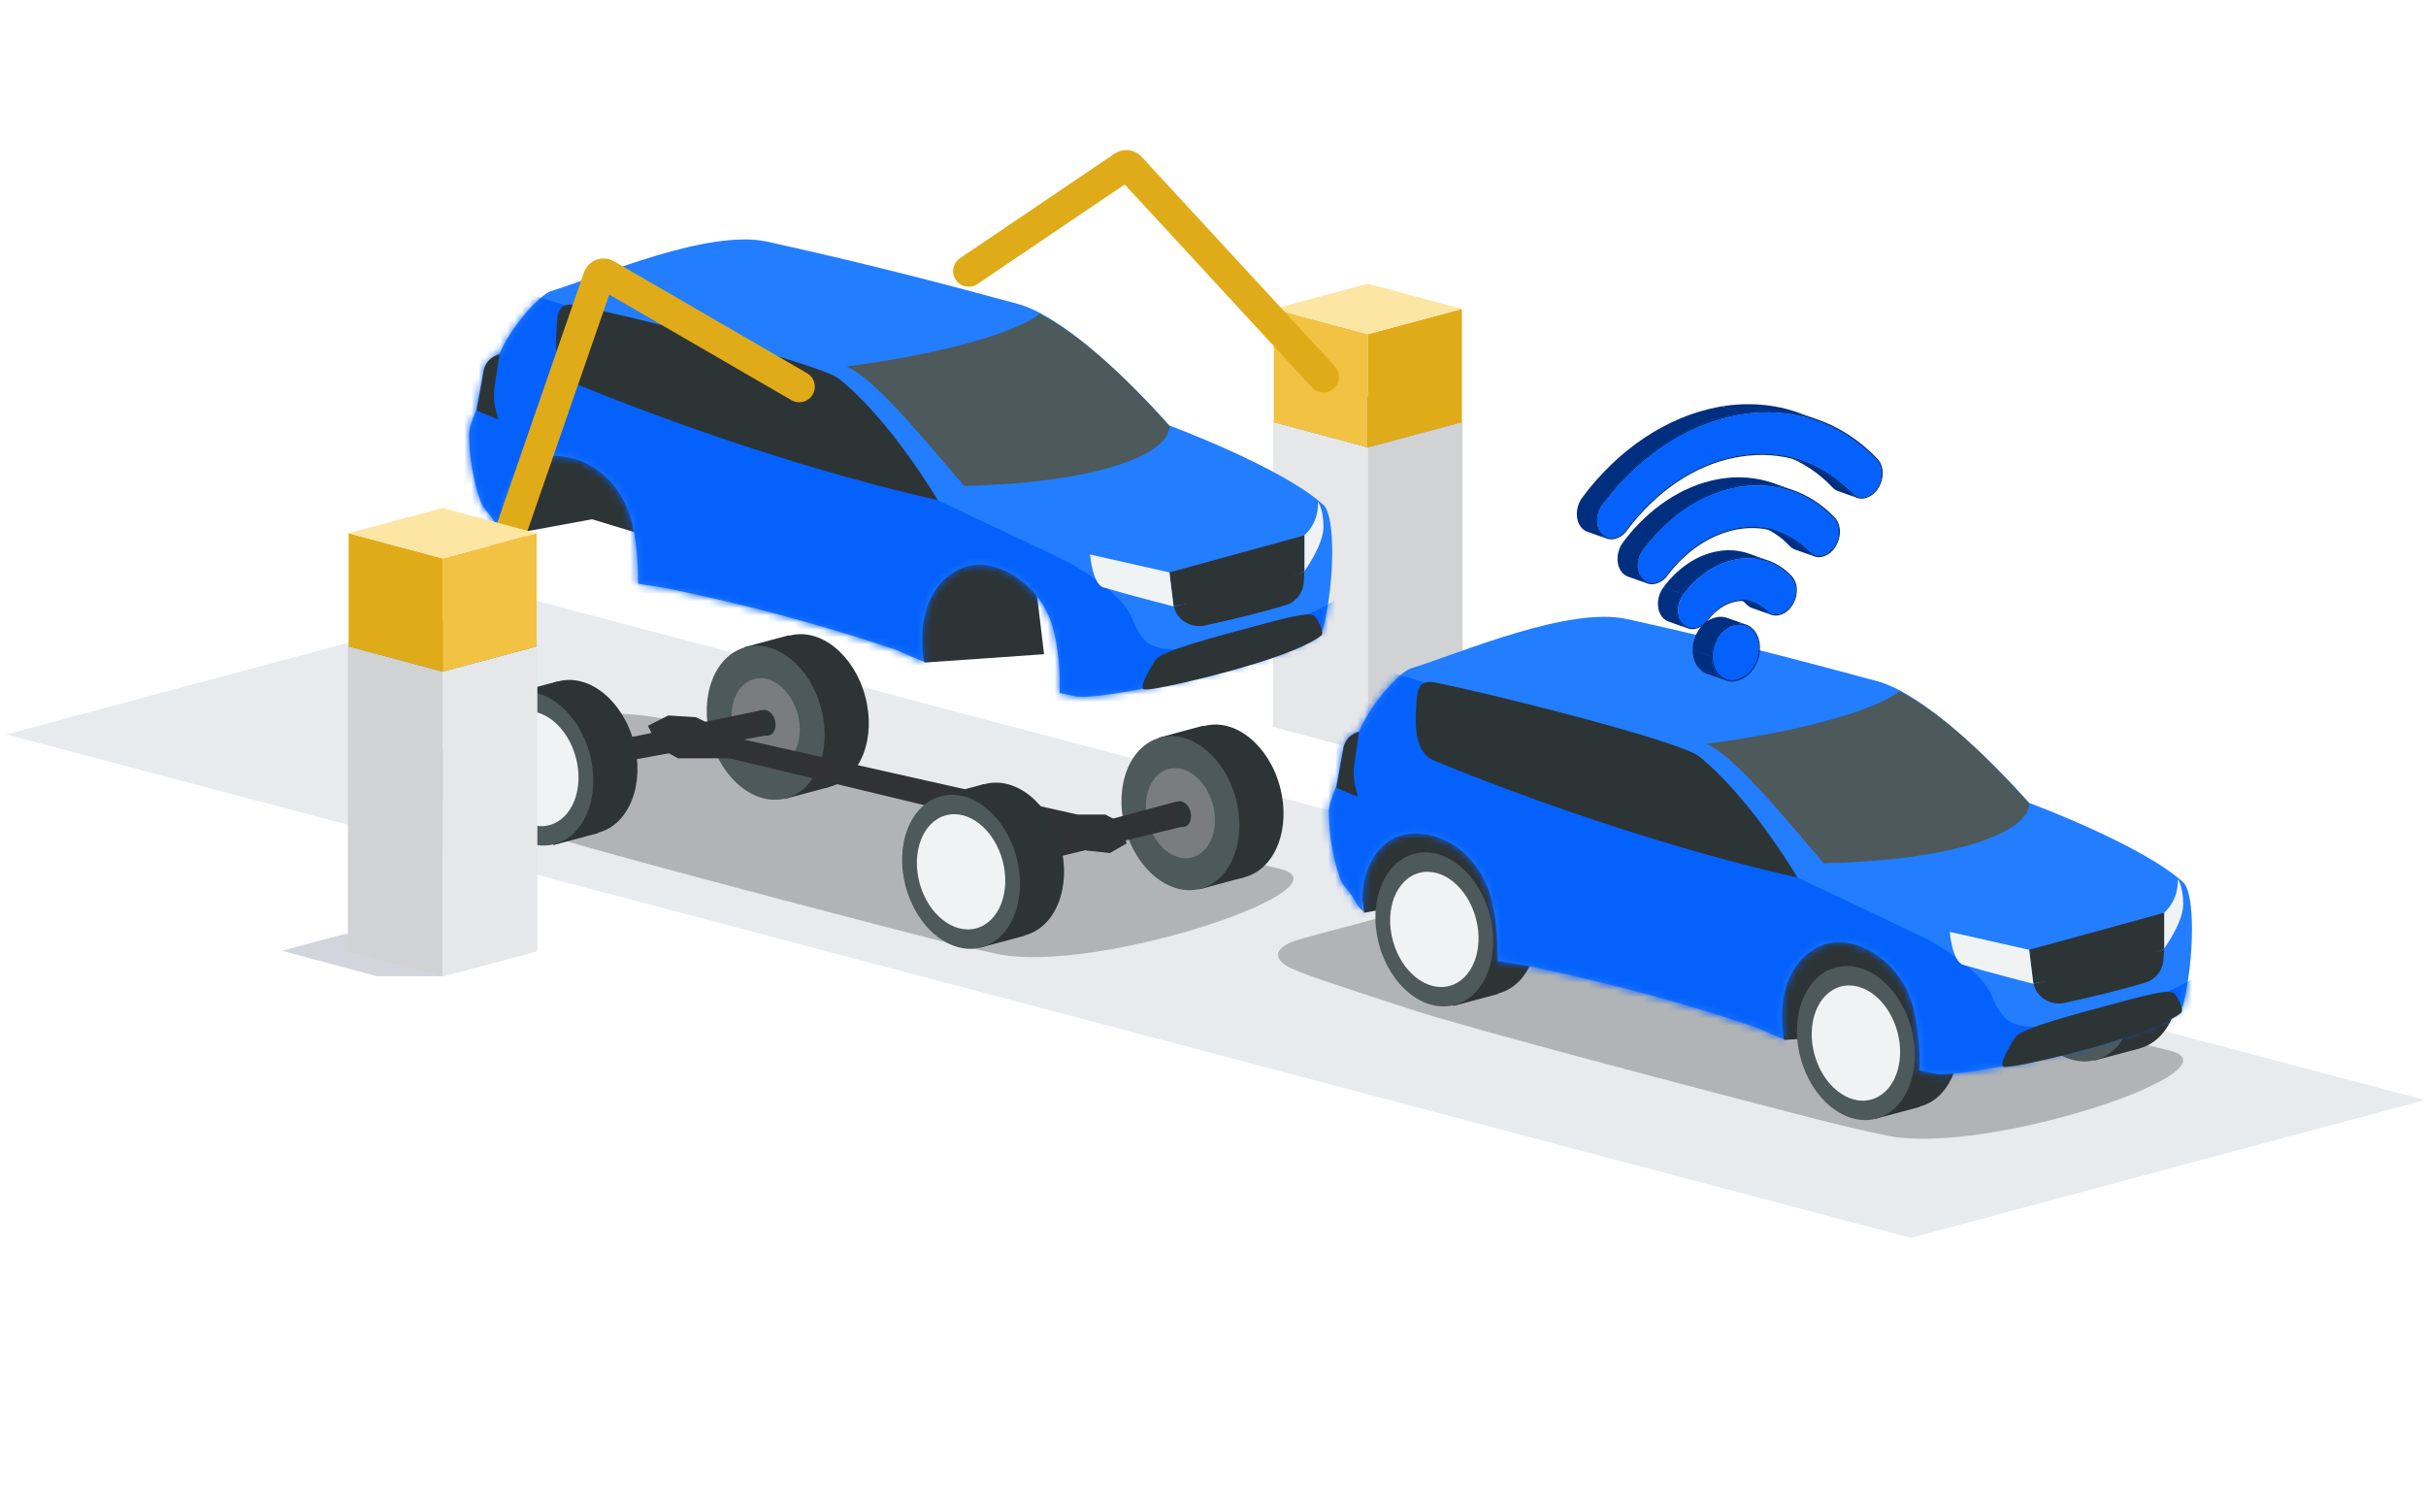 <svg width="337" height="210" viewBox="0 0 337 210" fill="none" xmlns="http://www.w3.org/2000/svg">
<path d="M336.858 152.79L72.277 82.862L0.858 102.015L265.44 171.944L336.858 152.79Z" fill="#E8EBEE"></path>
<g style="mix-blend-mode:multiply" opacity="0.2">
<path d="M190.012 104.444H199.164L212.332 100.911L203.664 98.588H190.012V104.444Z" fill="#242B52"></path>
</g>
<path d="M190.01 104.496L176.851 100.965V58.611L190.01 62.142V104.496Z" fill="#E6E7E8"></path>
<path d="M190.009 104.496L203.169 100.965V58.611L190.009 62.142V104.496Z" fill="#D0D2D3"></path>
<path d="M203.171 58.611L190.011 55.081L176.852 58.611L190.011 62.142L203.171 58.611Z" fill="#7D8191"></path>
<path d="M190.009 62.142L176.947 58.637V42.914L190.009 46.419V62.142Z" fill="#F2C342"></path>
<path d="M190.01 62.142L203.072 58.637V42.914L190.01 46.419V62.142Z" fill="#E0AB18"></path>
<path d="M203.072 42.914L190.01 39.41L176.947 42.914L190.01 46.419L203.072 42.914Z" fill="#FDE5A3"></path>
<path d="M183.837 52.343L156.988 23.24C156.746 22.978 156.349 22.932 156.053 23.132L134.568 37.657" stroke="#E0AB18" stroke-width="4.331" stroke-linecap="round"></path>
<path opacity="0.3" d="M76.268 100.066C80.912 98.822 88.46 98.822 93.021 100.066L177.199 120.55C189.556 122.873 152.484 135.479 138.469 132.493C135.815 131.912 132.58 131.249 126.277 129.59C113.754 126.356 79.917 117.482 72.204 114.911C61.589 111.428 56.53 109.852 55.037 108.857C53.544 107.862 52.964 106.286 57.608 105.042L76.268 100.066Z" fill="#2D3436"></path>
<path d="M70.058 74.366L82.249 72.126L124.712 85.064L128.444 92.031L145.031 90.87L143.621 79.093L72.38 59.272L69.146 67.731L70.058 74.366Z" fill="#2D3436"></path>
<path d="M117.997 50.979C117.997 50.979 116.67 50.315 115.592 49.901C112.108 48.657 81.505 40.363 77.856 40.197" stroke="#2D3436" stroke-width="0.157" stroke-miterlimit="10"></path>
<path d="M66.162 56.949L67.241 51.227C67.241 51.227 67.738 49.651 69.397 49.154C70.724 45.836 74.788 41.026 76.529 40.446C83.91 38.123 98.424 31.82 106.551 33.562C121.23 36.796 131.763 39.616 141.3 42.187C149.677 44.426 162.449 59.106 162.449 59.106C162.449 59.106 178.123 64.911 183.845 70.136C185.504 71.629 185.421 80.668 183.845 87.137C183.016 90.62 155.15 97.255 149.594 96.757L147.189 96.26C147.355 93.855 147.023 89.957 146.277 87.22C144.618 81.332 139.061 77.849 134.997 78.512C131.1 79.176 127.036 83.488 128.363 91.947L124.548 90.289C114.762 86.971 104.146 84.069 92.453 81.664L88.638 81.083C88.638 78.429 88.472 74.697 87.559 71.794C85.486 65.077 79.349 62.506 75.368 63.584C71.553 64.579 69.314 69.141 69.977 74.2C68.65 73.038 69.314 72.956 67.241 70.55C66.494 69.638 65.167 64.828 65.167 60.267C65.25 58.94 66.162 56.949 66.162 56.949Z" fill="#237DFF"></path>
<mask id="mask0_786_114880" style="mask-type:luminance" maskUnits="userSpaceOnUse" x="65" y="33" width="121" height="64">
<path d="M66.162 56.949L67.24 51.227C67.24 51.227 67.737 49.651 69.396 49.154C70.723 45.836 74.787 41.026 76.528 40.446C83.909 38.123 98.423 31.82 106.55 33.562C121.23 36.796 131.762 39.616 141.3 42.187C149.676 44.426 162.448 59.106 162.448 59.106C162.448 59.106 178.122 64.911 183.845 70.136C185.503 71.629 185.42 80.668 183.845 87.137C183.015 90.62 155.149 97.255 149.593 96.757L147.188 96.26C147.354 93.855 147.022 89.957 146.276 87.22C144.617 81.332 139.06 77.849 134.997 78.512C131.099 79.176 127.035 83.488 128.362 91.947L124.547 90.289C114.761 86.971 104.145 84.069 92.451 81.664L88.637 81.083C88.637 78.429 88.471 74.697 87.558 71.794C85.485 65.077 79.348 62.506 75.367 63.584C71.552 64.579 69.313 69.141 69.977 74.2C68.65 73.038 69.313 72.956 67.24 70.55C66.493 69.638 65.166 64.828 65.166 60.267C65.249 58.94 66.162 56.949 66.162 56.949Z" fill="white"></path>
</mask>
<g mask="url(#mask0_786_114880)">
<path d="M186.912 81.498C186.414 85.396 166.096 90.289 163.276 90.206C160.207 90.123 158.797 89.708 157.222 85.811C155.646 81.996 148.265 78.015 148.265 78.015L130.268 69.473L78.6 42.436L66.741 38.787L58.779 78.429L152.411 116.164L188.902 94.85L186.912 81.498Z" fill="#0561FB"></path>
</g>
<path d="M130.269 69.474C113.682 65.741 94.856 59.438 79.762 53.218C76.611 51.891 77.274 46.832 77.357 45.008C77.44 43.349 77.772 42.022 79.762 42.354C86.728 43.681 113.931 50.481 116.585 52.638C123.8 58.443 130.269 69.474 130.269 69.474Z" fill="#2D3436"></path>
<path d="M158.966 95.763C157.971 95.68 160.21 92.031 160.624 91.534C161.786 90.29 168.503 88.548 174.64 86.889C180.114 85.397 182.022 85.065 182.602 85.562C182.934 85.894 184.095 87.802 183.514 88.299C182.021 89.46 178.538 90.953 173.479 92.446C167.923 94.105 160.127 95.929 158.966 95.763Z" fill="#2D3436"></path>
<path d="M181.192 74.366V79.342C181.192 79.342 183.846 75.693 183.846 73.205C183.846 70.717 183.099 69.722 183.099 69.722C183.099 71.38 182.685 72.956 181.192 74.366Z" fill="#F0F3F4"></path>
<path d="M181.189 79.341C175.965 81.746 169.745 83.239 163.027 84.151L162.447 79.507L181.189 74.365V79.341Z" fill="#2D3436"></path>
<path d="M67.239 51.311C67.571 50.15 68.234 49.569 69.395 49.237L68.732 53.467C68.566 54.628 68.566 55.872 68.898 57.033L69.23 58.277L66.244 57.033L67.239 51.311Z" fill="#2D3436"></path>
<path d="M162.449 79.507L151.419 77.019C151.419 77.019 151.751 81.083 153.243 81.581C156.561 82.576 163.029 84.235 163.029 84.235L162.449 79.507Z" fill="#F0F3F4"></path>
<path d="M163.027 84.235C169.994 82.825 176.214 81.166 181.189 79.425L181.107 80.835C181.024 82.327 180.028 83.654 178.536 84.069C175.301 85.064 171.486 85.976 167.34 86.889C165.764 87.22 164.106 86.474 163.359 85.064L163.027 84.235Z" fill="#2D3436"></path>
<path d="M117.58 50.896C132.26 48.988 141.465 45.92 144.451 43.598C149.759 46.417 155.315 51.228 162.448 59.189C162.448 63.004 152.827 67.068 133.918 67.483C127.698 60.185 121.229 52.389 117.58 50.896Z" fill="#4D595B"></path>
<path d="M162.419 113.396C160.866 107.6 163.05 101.979 167.297 100.841C171.544 99.703 176.246 103.479 177.799 109.275C179.352 115.07 177.168 120.691 172.921 121.829C168.673 122.967 163.972 119.191 162.419 113.396Z" fill="#2D3436"></path>
<path d="M172.855 121.852L166.607 123.526L160.962 102.458L167.21 100.784L172.855 121.852Z" fill="#2D3436"></path>
<path d="M156.282 115.01C154.729 109.214 156.913 103.593 161.16 102.455C165.408 101.317 170.11 105.093 171.662 110.889C173.215 116.684 171.031 122.305 166.784 123.443C162.537 124.581 157.835 120.805 156.282 115.01Z" fill="#4D595B"></path>
<path d="M159.47 114.155C158.561 110.762 159.84 107.471 162.326 106.805C164.813 106.139 167.565 108.349 168.475 111.742C169.384 115.135 168.105 118.426 165.619 119.092C163.132 119.758 160.38 117.548 159.47 114.155Z" fill="#7A7D80"></path>
<path d="M104.808 100.842C103.255 95.046 105.44 89.425 109.687 88.287C113.934 87.15 118.636 90.925 120.189 96.721C121.742 102.517 119.557 108.137 115.31 109.275C111.063 110.413 106.361 106.638 104.808 100.842Z" fill="#2D3436"></path>
<path d="M115.246 109.299L108.998 110.974L103.353 89.906L109.601 88.231L115.246 109.299Z" fill="#2D3436"></path>
<path d="M98.673 102.455C97.12 96.659 99.304 91.039 103.551 89.901C107.798 88.763 112.5 92.538 114.053 98.334C115.606 104.13 113.422 109.751 109.175 110.889C104.927 112.027 100.225 108.251 98.673 102.455Z" fill="#4D595B"></path>
<path d="M101.916 101.587C101.018 98.234 102.281 94.983 104.738 94.325C107.195 93.666 109.915 95.85 110.813 99.203C111.711 102.556 110.448 105.807 107.991 106.465C105.534 107.124 102.814 104.939 101.916 101.587Z" fill="#7A7D80"></path>
<path d="M107.655 100.049C107.394 99.075 106.604 98.441 105.891 98.632C105.177 98.823 104.81 99.768 105.071 100.742C105.332 101.715 106.122 102.35 106.836 102.159C107.549 101.967 107.916 101.023 107.655 100.049Z" fill="#2D3436"></path>
<path d="M78.11 104.373L105.782 98.643L106.611 102.111L78.11 107.354V104.373Z" fill="#313233"></path>
<path d="M165.371 112.736C165.11 111.762 164.32 111.127 163.606 111.319C162.892 111.51 162.525 112.454 162.786 113.428C163.047 114.402 163.837 115.036 164.551 114.845C165.265 114.654 165.632 113.709 165.371 112.736Z" fill="#2D3436"></path>
<path d="M133.681 119.262L163.498 111.33L164.327 114.798L133.681 122.243V119.262Z" fill="#313233"></path>
<path d="M72.671 107.2C71.118 101.405 73.302 95.784 77.55 94.646C81.797 93.508 86.499 97.284 88.052 103.079C89.604 108.875 87.42 114.496 83.173 115.634C78.926 116.772 74.224 112.996 72.671 107.2Z" fill="#2D3436"></path>
<path d="M83.126 115.709L76.878 117.383L71.233 96.315L77.481 94.641L83.126 115.709Z" fill="#2D3436"></path>
<path d="M66.535 108.815C64.982 103.019 67.166 97.398 71.413 96.26C75.661 95.122 80.362 98.898 81.915 104.694C83.468 110.489 81.284 116.11 77.037 117.248C72.79 118.386 68.088 114.61 66.535 108.815Z" fill="#4D595B"></path>
<path d="M68.457 108.299C67.296 103.964 68.936 99.757 72.121 98.904C75.307 98.05 78.831 100.873 79.992 105.208C81.154 109.544 79.513 113.75 76.328 114.604C73.143 115.457 69.619 112.635 68.457 108.299Z" fill="#F0F3F4"></path>
<path d="M96.649 99.617L103.057 102.665L149.663 113.141H153.53L155.671 114.245L156.504 117.15L154.184 118.486L150.912 118.137L148.056 116.569L101.368 105.336H94.188L91.547 103.863L89.999 100.814L92.815 99.384L96.649 99.617Z" fill="#313233"></path>
<path d="M131.93 121.464C130.377 115.668 132.561 110.047 136.808 108.91C141.056 107.772 145.758 111.547 147.31 117.343C148.863 123.139 146.679 128.759 142.432 129.897C138.185 131.035 133.483 127.26 131.93 121.464Z" fill="#2D3436"></path>
<path d="M142.36 129.969L136.112 131.644L130.467 110.576L136.715 108.901L142.36 129.969Z" fill="#2D3436"></path>
<path d="M125.814 123.156C124.261 117.361 126.445 111.74 130.692 110.602C134.939 109.464 139.641 113.24 141.194 119.035C142.747 124.831 140.563 130.452 136.316 131.59C132.068 132.728 127.367 128.952 125.814 123.156Z" fill="#4D595B"></path>
<path d="M127.737 122.641C126.576 118.305 128.216 114.099 131.401 113.245C134.587 112.392 138.11 115.215 139.272 119.55C140.434 123.886 138.793 128.092 135.608 128.946C132.423 129.799 128.899 126.976 127.737 122.641Z" fill="#F0F3F4"></path>
<path opacity="0.3" d="M199.847 125.292C204.491 124.048 212.039 124.048 216.601 125.292L300.787 145.779C313.146 148.102 276.07 160.709 262.053 157.723C259.399 157.142 256.164 156.479 249.861 154.82C237.336 151.585 203.496 142.71 195.782 140.139C185.166 136.656 180.106 135.08 178.613 134.084C177.121 133.089 176.54 131.513 181.185 130.269L199.847 125.292Z" fill="#2D3436"></path>
<path d="M286.728 137.181C285.175 131.385 287.359 125.764 291.607 124.626C295.854 123.488 300.556 127.264 302.109 133.06C303.662 138.856 301.478 144.477 297.23 145.615C292.983 146.753 288.281 142.977 286.728 137.181Z" fill="#2D3436"></path>
<path d="M297.166 145.639L290.917 147.313L285.272 126.244L291.521 124.569L297.166 145.639Z" fill="#2D3436"></path>
<path d="M280.59 138.794C279.037 132.998 281.221 127.377 285.469 126.239C289.716 125.101 294.419 128.877 295.972 134.673C297.525 140.469 295.34 146.091 291.093 147.229C286.845 148.367 282.143 144.591 280.59 138.794Z" fill="#4D595B"></path>
<path d="M197.69 129.54C196.137 123.744 198.322 118.123 202.569 116.985C206.817 115.847 211.519 119.623 213.072 125.419C214.625 131.215 212.441 136.837 208.193 137.975C203.946 139.113 199.243 135.337 197.69 129.54Z" fill="#2D3436"></path>
<path d="M208.148 138.049L201.899 139.724L196.254 118.654L202.502 116.979L208.148 138.049Z" fill="#2D3436"></path>
<path d="M256.235 145.249C254.682 139.452 256.866 133.831 261.114 132.693C265.361 131.555 270.064 135.331 271.617 141.127C273.17 146.923 270.985 152.545 266.738 153.683C262.49 154.821 257.788 151.045 256.235 145.249Z" fill="#2D3436"></path>
<path d="M266.665 153.754L260.417 155.429L254.771 134.359L261.02 132.684L266.665 153.754Z" fill="#2D3436"></path>
<path d="M189.477 126.786L201.669 124.546L244.136 137.485L247.868 144.453L264.457 143.291L263.047 131.514L191.799 111.69L188.565 120.151L189.477 126.786Z" fill="#2D3436"></path>
<path d="M237.42 103.396C237.42 103.396 236.093 102.732 235.015 102.318C231.532 101.073 200.926 92.779 197.276 92.613" stroke="#2D3436" stroke-width="0.157" stroke-miterlimit="10"></path>
<path d="M185.582 109.368L186.66 103.645C186.66 103.645 187.158 102.069 188.816 101.571C190.143 98.253 194.208 93.443 195.949 92.862C203.331 90.54 217.846 84.236 225.974 85.978C240.655 89.213 251.189 92.033 260.727 94.604C269.104 96.844 281.877 111.524 281.877 111.524C281.877 111.524 297.554 117.33 303.277 122.555C304.935 124.048 304.852 133.089 303.277 139.559C302.447 143.042 274.579 149.678 269.021 149.18L266.616 148.682C266.782 146.277 266.45 142.379 265.704 139.642C264.045 133.753 258.488 130.269 254.424 130.933C250.525 131.596 246.461 135.909 247.788 144.369L243.973 142.71C234.186 139.393 223.569 136.49 211.874 134.084L208.059 133.504C208.059 130.85 207.893 127.117 206.981 124.214C204.907 117.496 198.769 114.925 194.788 116.003C190.973 116.998 188.733 121.56 189.397 126.62C188.07 125.458 188.733 125.376 186.66 122.97C185.913 122.058 184.586 117.247 184.586 112.685C184.669 111.358 185.582 109.368 185.582 109.368Z" fill="#237DFF"></path>
<mask id="mask1_786_114880" style="mask-type:luminance" maskUnits="userSpaceOnUse" x="184" y="85" width="121" height="65">
<path d="M185.583 109.368L186.661 103.645C186.661 103.645 187.159 102.069 188.817 101.571C190.144 98.253 194.209 93.443 195.95 92.862C203.332 90.54 217.847 84.236 225.975 85.978C240.656 89.213 251.19 92.033 260.728 94.604C269.105 96.844 281.878 111.524 281.878 111.524C281.878 111.524 297.554 117.33 303.277 122.555C304.936 124.048 304.853 133.089 303.277 139.559C302.448 143.042 274.58 149.678 269.022 149.18L266.617 148.682C266.783 146.277 266.451 142.379 265.705 139.642C264.046 133.753 258.489 130.269 254.425 130.933C250.526 131.596 246.462 135.909 247.789 144.369L243.974 142.71C234.187 139.393 223.57 136.49 211.875 134.084L208.06 133.504C208.06 130.85 207.894 127.117 206.982 124.214C204.908 117.496 198.77 114.925 194.789 116.003C190.974 116.998 188.734 121.56 189.398 126.62C188.071 125.458 188.734 125.376 186.661 122.97C185.914 122.058 184.587 117.247 184.587 112.685C184.67 111.358 185.583 109.368 185.583 109.368Z" fill="white"></path>
</mask>
<g mask="url(#mask1_786_114880)">
<path d="M306.345 133.918C305.847 137.817 285.526 142.71 282.706 142.627C279.638 142.544 278.227 142.13 276.652 138.231C275.076 134.416 267.694 130.435 267.694 130.435L249.695 121.892L198.022 94.853L186.162 91.203L178.199 130.849L271.841 168.588L308.335 147.272L306.345 133.918Z" fill="#0561FB"></path>
</g>
<path d="M249.695 121.892C233.107 118.16 214.279 111.856 199.184 105.635C196.032 104.308 196.695 99.249 196.778 97.424C196.861 95.765 197.193 94.438 199.184 94.77C206.151 96.097 233.356 102.898 236.01 105.055C243.226 110.861 249.695 121.892 249.695 121.892Z" fill="#2D3436"></path>
<path d="M278.393 148.184C277.397 148.101 279.637 144.452 280.051 143.954C281.213 142.71 287.931 140.968 294.069 139.309C299.543 137.816 301.451 137.485 302.031 137.982C302.363 138.314 303.524 140.222 302.943 140.719C301.451 141.881 297.967 143.374 292.908 144.866C287.35 146.525 279.554 148.35 278.393 148.184Z" fill="#2D3436"></path>
<path d="M300.621 126.785V131.762C300.621 131.762 303.275 128.112 303.275 125.624C303.275 123.136 302.529 122.141 302.529 122.141C302.529 123.799 302.114 125.375 300.621 126.785Z" fill="#F0F3F4"></path>
<path d="M300.619 131.762C295.394 134.167 289.173 135.66 282.455 136.572L281.874 131.928L300.619 126.785V131.762Z" fill="#2D3436"></path>
<path d="M250.117 146.943C248.564 141.147 250.749 135.525 254.996 134.387C259.244 133.249 263.946 137.025 265.499 142.822C267.052 148.618 264.868 154.239 260.62 155.377C256.373 156.515 251.67 152.739 250.117 146.943Z" fill="#4D595B"></path>
<path d="M252.041 146.427C250.879 142.091 252.52 137.884 255.706 137.031C258.891 136.177 262.416 139 263.578 143.336C264.739 147.672 263.099 151.879 259.913 152.733C256.727 153.587 253.203 150.763 252.041 146.427Z" fill="#F0F3F4"></path>
<path d="M191.556 131.155C190.003 125.359 192.188 119.737 196.435 118.599C200.683 117.461 205.385 121.237 206.938 127.033C208.491 132.83 206.307 138.451 202.059 139.589C197.812 140.727 193.109 136.951 191.556 131.155Z" fill="#4D595B"></path>
<path d="M193.479 130.639C192.317 126.303 193.958 122.096 197.143 121.243C200.329 120.389 203.853 123.212 205.015 127.548C206.177 131.884 204.536 136.091 201.35 136.945C198.165 137.798 194.64 134.975 193.479 130.639Z" fill="#F0F3F4"></path>
<path d="M186.658 103.728C186.99 102.567 187.654 101.986 188.815 101.654L188.151 105.884C187.986 107.046 187.985 108.29 188.317 109.451L188.649 110.695L185.663 109.451L186.658 103.728Z" fill="#2D3436"></path>
<path d="M281.877 131.928L270.846 129.439C270.846 129.439 271.178 133.504 272.671 134.001C275.989 134.997 282.458 136.655 282.458 136.655L281.877 131.928Z" fill="#F0F3F4"></path>
<path d="M282.455 136.655C289.422 135.245 295.643 133.587 300.619 131.845L300.536 133.255C300.453 134.748 299.458 136.075 297.965 136.49C294.73 137.485 290.915 138.397 286.768 139.31C285.192 139.641 283.533 138.895 282.787 137.485L282.455 136.655Z" fill="#2D3436"></path>
<path d="M237.003 103.313C251.684 101.405 260.891 98.336 263.877 96.014C269.185 98.834 274.742 103.644 281.875 111.607C281.875 115.422 272.254 119.486 253.343 119.901C247.122 112.602 240.653 104.806 237.003 103.313Z" fill="#4D595B"></path>
<g clip-path="url(#clip0_786_114880)">
<path d="M242.504 86.929L239.856 85.99C240.212 86.116 240.532 86.326 240.791 86.6C241.38 87.223 241.694 88.131 241.685 89.159C241.669 90.193 241.326 91.194 240.706 92.021C240.176 92.772 239.385 93.299 238.488 93.499C238.044 93.587 237.585 93.555 237.158 93.407L239.806 94.344C240.233 94.493 240.693 94.525 241.138 94.436C242.034 94.236 242.824 93.71 243.353 92.96C243.974 92.133 244.318 91.131 244.335 90.098C244.346 89.069 244.027 88.159 243.44 87.539C243.181 87.264 242.86 87.055 242.504 86.929Z" fill="#002F80"></path>
<path d="M236.178 92.763C236.445 93.055 236.78 93.278 237.154 93.411L239.801 94.347C239.428 94.215 239.094 93.992 238.827 93.699L236.178 92.763Z" fill="#0561FC"></path>
<path d="M237.099 93.581L239.747 94.518C239.356 94.379 239.006 94.146 238.727 93.841L236.078 92.904C236.358 93.209 236.709 93.441 237.099 93.581Z" fill="#002F80"></path>
<path d="M239.858 85.993C239.423 85.84 238.946 85.813 240.793 86.603L238.469 85.901L239.793 86.371L240.439 86.598L240.686 86.686C240.724 86.707 240.765 86.721 240.807 86.73L243.442 87.542L241.118 86.84C241.58 86.746 242.058 86.776 242.504 86.928L239.858 85.993Z" fill="#0561FC"></path>
<path d="M235.275 90.222L236.179 92.763L237.917 91.158L238.821 93.699C238.221 93.084 237.899 92.183 237.917 91.158L235.27 90.222L237.917 91.158C237.929 90.116 238.273 89.105 238.899 88.271L236.249 87.332L238.899 88.271C239.431 87.531 240.221 87.017 241.113 86.827L238.463 85.889C237.572 86.079 236.783 86.594 236.249 87.332C235.626 88.168 235.284 89.18 235.275 90.222Z" fill="#0561FC"></path>
<path d="M237.776 91.183L235.127 90.245C235.116 91.317 235.452 92.259 236.078 92.903L238.727 93.84C238.102 93.198 237.764 92.255 237.776 91.183Z" fill="#002F80"></path>
<path d="M241.118 86.84C240.226 87.029 239.436 87.544 238.904 88.283C238.278 89.117 237.934 90.129 237.922 91.171C237.912 92.196 238.233 93.097 238.826 93.712C239.113 94.025 239.477 94.257 239.881 94.387C240.285 94.517 240.717 94.539 241.132 94.452C242.029 94.252 242.819 93.725 243.348 92.976C243.969 92.149 244.312 91.147 244.329 90.113C244.34 89.085 244.022 88.175 243.435 87.554C243.142 87.248 242.775 87.021 242.369 86.896C241.964 86.771 241.533 86.751 241.118 86.84Z" fill="#0561FC"></path>
<path d="M242.571 86.764L239.921 85.826C239.453 85.666 238.951 85.633 238.466 85.73C237.535 85.928 236.711 86.464 236.153 87.235C235.501 88.105 235.142 89.159 235.126 90.245L237.776 91.184C237.791 90.097 238.15 89.043 238.801 88.172C239.359 87.401 240.184 86.866 241.116 86.669C241.601 86.571 242.103 86.604 242.571 86.764Z" fill="#002F80"></path>
<path d="M237.776 91.184C237.763 92.256 238.101 93.198 238.727 93.841C239.027 94.167 239.408 94.41 239.831 94.546C240.253 94.681 240.704 94.705 241.139 94.615C242.078 94.403 242.904 93.851 243.456 93.064C244.107 92.2 244.466 91.151 244.481 90.069C244.495 88.986 244.163 88.044 243.547 87.394C243.238 87.075 242.852 86.84 242.427 86.711C242.001 86.583 241.55 86.566 241.116 86.662C240.184 86.859 239.359 87.394 238.801 88.165C238.148 89.038 237.789 90.095 237.776 91.184ZM238.833 93.7C238.233 93.084 237.911 92.184 237.929 91.159C237.941 90.117 238.285 89.105 238.911 88.271C239.443 87.532 240.233 87.017 241.125 86.828C241.54 86.736 241.972 86.753 242.379 86.876C242.786 86.999 243.154 87.224 243.449 87.53C244.036 88.15 244.353 89.06 244.344 90.089C244.327 91.122 243.983 92.124 243.362 92.951C242.833 93.701 242.043 94.227 241.147 94.427C240.731 94.514 240.3 94.492 239.895 94.362C239.491 94.233 239.127 94 238.84 93.687" fill="#002F80"></path>
<path d="M245.517 78.003L242.867 77.064C244.113 77.515 245.233 78.258 246.131 79.23C246.594 79.752 246.834 80.434 246.8 81.13C246.787 81.896 246.535 82.638 246.077 83.253C245.687 83.815 245.099 84.21 244.431 84.361C244.102 84.427 243.762 84.403 243.446 84.294L246.095 85.232C246.412 85.341 246.752 85.364 247.08 85.297C247.748 85.148 248.335 84.753 248.725 84.191C249.183 83.576 249.436 82.833 249.448 82.067C249.482 81.371 249.243 80.69 248.781 80.168C247.883 79.195 246.763 78.453 245.517 78.003Z" fill="#002F80"></path>
<path d="M242.705 83.798C242.907 84.018 243.159 84.186 243.44 84.287L246.09 85.225C245.809 85.123 245.556 84.955 245.354 84.734C244.861 84.202 244.247 83.795 243.563 83.549L240.914 82.61C241.597 82.857 242.212 83.264 242.705 83.798Z" fill="#0561FC"></path>
<path d="M243.501 83.72L240.853 82.781C241.519 83.021 242.117 83.418 242.597 83.938C242.812 84.17 243.08 84.348 243.378 84.456L246.027 85.394C245.729 85.287 245.461 85.109 245.247 84.876C244.767 84.356 244.168 83.959 243.501 83.72Z" fill="#002F80"></path>
<path d="M238.708 76.728L238.48 76.768L241.13 77.706L241.356 77.666C242.748 77.424 244.178 77.539 245.513 78.002L242.863 77.064C241.529 76.601 240.099 76.486 238.708 76.728Z" fill="#0561FC"></path>
<path d="M243.562 83.548L240.913 82.61C240.181 82.357 239.397 82.295 238.634 82.429L238.473 82.458C237.006 82.734 235.562 83.705 234.497 85.14C234.104 85.698 233.516 86.09 232.849 86.239C232.518 86.303 232.177 86.28 231.858 86.17L234.499 87.109C234.817 87.22 235.159 87.244 235.489 87.177C236.155 87.028 236.742 86.637 237.136 86.08C238.209 84.645 239.653 83.674 241.112 83.396L241.274 83.369C242.04 83.231 242.828 83.293 243.562 83.548Z" fill="#002F80"></path>
<path d="M238.48 76.768C235.74 77.285 233.157 79.02 231.182 81.667L233.83 82.597C235.803 79.949 238.388 78.217 241.127 77.699C240.336 77.424 239.32 76.832 238.48 76.768Z" fill="#0561FC"></path>
<path d="M245.576 77.833L242.927 76.894C241.572 76.424 240.121 76.307 238.708 76.553L238.477 76.595C235.701 77.12 233.082 78.878 231.082 81.561L233.729 82.498C235.73 79.814 238.351 78.057 241.125 77.533C241.202 77.517 241.28 77.504 241.356 77.492C242.769 77.246 244.221 77.363 245.576 77.833Z" fill="#002F80"></path>
<path d="M230.789 82.329L230.95 82.385L231.53 82.591L231.79 82.683L232.45 82.915L233.438 83.266C233.544 83.029 233.675 82.805 233.829 82.598L233.52 82.49L233.191 82.372L232.851 82.253L232.504 82.13L232.157 82.008L231.817 81.887L231.488 81.769L231.179 81.661C231.026 81.869 230.895 82.093 230.789 82.329Z" fill="#0561FC"></path>
<path d="M231.117 85.69C231.317 85.904 231.565 86.068 231.84 86.168L234.499 87.109C234.223 87.009 233.975 86.845 233.776 86.63C233.091 85.908 232.935 84.716 233.298 83.633L232.989 83.523L232.662 83.407L232.321 83.286L231.974 83.163L231.629 83.041L231.287 82.92L230.96 82.804L230.651 82.694C230.282 83.773 230.438 84.968 231.117 85.69Z" fill="#0561FC"></path>
<path d="M230.788 82.328C230.734 82.446 230.686 82.566 230.646 82.689L233.293 83.627C233.335 83.505 233.383 83.384 233.438 83.266L230.788 82.328Z" fill="#0561FC"></path>
<path d="M233.729 82.498C232.726 83.834 232.697 85.747 233.664 86.768C233.893 87.013 234.181 87.196 234.501 87.298C234.82 87.399 235.161 87.417 235.49 87.349C236.197 87.191 236.821 86.775 237.239 86.183C238.286 84.783 239.695 83.837 241.127 83.567L241.28 83.541C242.002 83.408 242.746 83.46 243.442 83.694C244.138 83.928 244.762 84.335 245.256 84.877C245.483 85.125 245.771 85.31 246.092 85.413C246.412 85.516 246.754 85.534 247.084 85.465C247.793 85.306 248.416 84.887 248.829 84.29C249.318 83.638 249.589 82.849 249.603 82.034C249.639 81.296 249.385 80.574 248.895 80.02C247.955 78.999 246.772 78.231 245.456 77.789C244.139 77.347 242.732 77.246 241.365 77.494C241.289 77.507 241.212 77.519 241.134 77.535C238.347 78.057 235.73 79.815 233.729 82.498ZM233.771 86.627C232.858 85.667 232.885 83.862 233.831 82.605C235.804 79.957 238.389 78.225 241.129 77.707L241.354 77.667C242.702 77.422 244.091 77.522 245.389 77.959C246.688 78.395 247.855 79.153 248.781 80.161C249.242 80.682 249.481 81.362 249.448 82.056C249.436 82.822 249.183 83.565 248.725 84.18C248.335 84.742 247.748 85.137 247.08 85.286C246.77 85.353 246.447 85.336 246.145 85.239C245.843 85.141 245.572 84.966 245.359 84.731C244.853 84.177 244.213 83.761 243.501 83.522C242.789 83.283 242.028 83.228 241.289 83.363L241.127 83.39C239.659 83.668 238.215 84.638 237.151 86.073C236.757 86.63 236.17 87.022 235.504 87.171C235.195 87.236 234.875 87.22 234.574 87.125C234.272 87.031 234.001 86.859 233.785 86.629" fill="#002F80"></path>
<path d="M241.128 77.707C238.388 78.225 235.804 79.958 233.83 82.605C232.885 83.868 232.858 85.673 233.771 86.628C233.986 86.858 234.258 87.029 234.559 87.124C234.86 87.219 235.18 87.234 235.489 87.169C236.156 87.02 236.743 86.629 237.136 86.072C238.209 84.637 239.653 83.666 241.112 83.388L241.275 83.361C242.013 83.226 242.775 83.281 243.486 83.52C244.198 83.76 244.838 84.176 245.345 84.729C245.557 84.965 245.828 85.14 246.13 85.237C246.432 85.335 246.755 85.351 247.065 85.285C247.733 85.135 248.32 84.74 248.71 84.179C249.168 83.564 249.421 82.821 249.433 82.055C249.467 81.359 249.228 80.678 248.766 80.156C247.84 79.147 246.673 78.39 245.375 77.953C244.076 77.517 242.688 77.417 241.34 77.662L241.128 77.707Z" fill="#0561FC"></path>
<path d="M231.788 86.338L234.438 87.277C234.144 87.17 233.879 86.996 233.664 86.768C232.698 85.748 232.726 83.834 233.73 82.498L231.082 81.561C230.077 82.895 230.05 84.81 231.015 85.831C231.229 86.059 231.494 86.233 231.788 86.338Z" fill="#002F80"></path>
<path d="M248.992 68.235L246.342 67.297C248.543 68.087 250.524 69.385 252.126 71.087C253.03 72.045 253.006 73.857 252.064 75.127C251.671 75.685 251.086 76.079 250.42 76.234C250.092 76.3 249.751 76.278 249.435 76.169L252.084 77.112C252.401 77.222 252.741 77.245 253.069 77.179C253.736 77.024 254.322 76.63 254.716 76.071C255.657 74.808 255.684 72.989 254.775 72.032C253.176 70.328 251.193 69.026 248.992 68.235Z" fill="#002F80"></path>
<path d="M248.699 75.685C248.901 75.906 249.153 76.074 249.434 76.176L252.084 77.113C251.802 77.012 251.55 76.844 251.348 76.624C250.153 75.347 248.67 74.373 247.024 73.781L244.376 72.845C246.022 73.436 247.504 74.409 248.699 75.685Z" fill="#0561FC"></path>
<path d="M246.969 73.952L244.32 73.016C245.947 73.6 247.412 74.563 248.592 75.826C248.806 76.059 249.074 76.238 249.373 76.345L252.021 77.282C251.722 77.175 251.454 76.997 251.24 76.764C250.059 75.502 248.596 74.538 246.969 73.952Z" fill="#002F80"></path>
<path d="M238.953 66.687L238.552 66.757L241.603 67.618L241.202 67.69L241.603 67.618C244.079 67.195 246.622 67.406 248.995 68.23L246.347 67.291C243.973 66.469 241.429 66.261 238.953 66.687Z" fill="#0561FC"></path>
<path d="M238.55 66.758C235.503 67.334 232.564 68.743 229.931 70.867L232.579 71.805C235.212 69.685 238.151 68.272 241.198 67.696C240.403 67.415 239.39 66.823 238.55 66.758Z" fill="#0561FC"></path>
<path d="M247.024 73.783L244.375 72.845C242.605 72.231 240.709 72.074 238.863 72.388L238.631 72.43C234.957 73.124 231.5 75.416 228.872 78.905C228.477 79.462 227.889 79.853 227.222 80.002C226.886 80.069 226.538 80.044 226.215 79.931L228.865 80.87C229.188 80.981 229.536 81.005 229.871 80.939C230.538 80.79 231.126 80.4 231.521 79.843C234.138 76.355 237.597 74.068 241.27 73.368L241.503 73.326C243.353 73.009 245.252 73.166 247.024 73.783Z" fill="#002F80"></path>
<path d="M249.054 68.066L246.404 67.127C244.013 66.296 241.45 66.085 238.954 66.512C238.823 66.534 238.689 66.557 238.557 66.582C233.643 67.512 229.005 70.6 225.463 75.313L228.112 76.252C231.653 71.536 236.29 68.448 241.206 67.521L241.602 67.45C244.098 67.023 246.662 67.235 249.054 68.066Z" fill="#002F80"></path>
<path d="M241.198 67.695C236.318 68.616 231.724 71.682 228.213 76.358C227.271 77.63 227.242 79.442 228.151 80.398C228.37 80.629 228.644 80.799 228.947 80.894C229.251 80.989 229.573 81.004 229.884 80.94C230.551 80.791 231.14 80.401 231.535 79.844C234.152 76.356 237.611 74.069 241.283 73.369L241.516 73.328C245.263 72.725 248.746 73.896 251.346 76.625C251.559 76.86 251.83 77.035 252.132 77.133C252.434 77.231 252.756 77.247 253.067 77.18C253.733 77.025 254.319 76.631 254.713 76.073C255.655 74.809 255.682 72.99 254.773 72.034C251.29 68.383 246.611 66.816 241.599 67.625L241.198 67.695Z" fill="#0561FC"></path>
<path d="M225.502 79.458C225.703 79.67 225.95 79.832 226.225 79.931L228.875 80.869C228.6 80.77 228.352 80.609 228.152 80.397C227.248 79.44 227.272 77.628 228.213 76.356C229.475 74.664 230.941 73.136 232.58 71.805L232.271 71.695L231.943 71.579L231.602 71.458L231.257 71.335L230.91 71.213L230.57 71.092L230.241 70.976L229.932 70.866C228.293 72.197 226.826 73.726 225.565 75.419C224.613 76.69 224.595 78.502 225.502 79.458Z" fill="#002F80"></path>
<path d="M226.17 80.101L228.817 81.04C228.525 80.935 228.261 80.763 228.047 80.538C227.082 79.522 227.113 77.598 228.113 76.252L225.463 75.314C224.464 76.662 224.435 78.585 225.398 79.6C225.612 79.825 225.877 79.997 226.17 80.101Z" fill="#002F80"></path>
<path d="M228.112 76.251C227.113 77.598 227.082 79.522 228.047 80.538C228.279 80.782 228.569 80.963 228.89 81.064C229.212 81.165 229.554 81.182 229.883 81.113C230.592 80.956 231.216 80.541 231.635 79.949C234.226 76.497 237.646 74.23 241.286 73.543L241.513 73.501C245.22 72.906 248.676 74.064 251.24 76.764C251.467 77.013 251.756 77.198 252.076 77.301C252.397 77.405 252.74 77.422 253.069 77.352C253.776 77.189 254.398 76.77 254.815 76.178C255.815 74.831 255.844 72.907 254.879 71.891C251.361 68.212 246.662 66.635 241.602 67.45L241.206 67.521C236.29 68.448 231.653 71.536 228.112 76.251ZM228.152 80.402C227.248 79.446 227.272 77.634 228.213 76.362C231.725 71.688 236.325 68.621 241.199 67.699L241.602 67.618C246.614 66.81 251.293 68.376 254.775 72.027C255.679 72.983 255.657 74.795 254.716 76.066C254.322 76.624 253.736 77.019 253.069 77.174C252.759 77.24 252.437 77.224 252.134 77.126C251.832 77.029 251.561 76.853 251.349 76.618C248.755 73.889 245.265 72.718 241.519 73.321L241.286 73.362C237.613 74.057 234.154 76.349 231.537 79.837C231.142 80.394 230.554 80.785 229.887 80.933C229.576 80.998 229.253 80.982 228.95 80.887C228.647 80.792 228.373 80.622 228.154 80.391" fill="#002F80"></path>
<path d="M252.415 58.43L249.767 57.493C252.931 58.632 255.777 60.507 258.07 62.963C258.973 63.919 258.952 65.733 258.01 67.002C257.616 67.56 257.03 67.954 256.364 68.108C256.036 68.175 255.695 68.153 255.379 68.043L258.026 68.982C258.344 69.09 258.684 69.112 259.013 69.047C259.679 68.892 260.264 68.498 260.658 67.94C261.599 66.677 261.627 64.858 260.719 63.9C258.426 61.443 255.579 59.568 252.415 58.43Z" fill="#002F80"></path>
<path d="M254.644 67.553C254.846 67.773 255.098 67.941 255.38 68.042L258.027 68.981C257.746 68.879 257.494 68.71 257.294 68.49C256.852 68.025 256.388 67.583 255.902 67.165L254.577 66.696L254.232 66.573L253.89 66.452L253.563 66.337L253.254 66.227C253.74 66.645 254.204 67.088 254.644 67.553Z" fill="#0561FC"></path>
<path d="M253.188 66.175L253.255 66.231L255.902 67.169L255.835 67.111L255.526 67.001L255.199 66.886L254.858 66.765L254.513 66.642L254.166 66.519L253.826 66.4L253.497 66.283L253.188 66.175Z" fill="#0561FC"></path>
<path d="M253.075 66.075L253.187 66.171L255.835 67.108L255.725 67.014L255.414 66.903L255.087 66.788L254.747 66.667L254.4 66.544L254.053 66.422L253.713 66.301L253.384 66.185L253.075 66.075Z" fill="#0561FC"></path>
<path d="M247.794 63.042C249.722 63.729 251.511 64.756 253.075 66.076L255.725 67.014C254.16 65.695 252.372 64.667 250.444 63.979L247.794 63.042Z" fill="#0561FC"></path>
<path d="M250.382 64.149L247.732 63.211C250.325 64.144 252.657 65.681 254.537 67.694C254.752 67.926 255.019 68.104 255.317 68.212L257.967 69.15C257.668 69.043 257.4 68.864 257.186 68.63C255.307 66.618 252.974 65.082 250.382 64.149Z" fill="#002F80"></path>
<path d="M239.151 56.623L238.679 56.707L241.327 57.646C241.484 57.615 241.641 57.588 241.798 57.561C245.527 56.955 249.123 57.263 252.418 58.431L249.768 57.492C246.481 56.327 242.879 56.018 239.151 56.623Z" fill="#0561FC"></path>
<path d="M252.476 58.26L249.828 57.321C246.517 56.15 242.901 55.84 239.154 56.448L241.802 57.386C245.55 56.776 249.165 57.087 252.476 58.26Z" fill="#002F80"></path>
<path d="M250.445 63.98L247.796 63.041C244.994 62.066 241.989 61.817 239.065 62.319C238.862 62.35 238.662 62.386 238.459 62.424C232.777 63.498 227.388 67.116 223.233 72.662C222.838 73.22 222.25 73.611 221.583 73.759C221.247 73.824 220.901 73.8 220.578 73.689L223.225 74.627C223.549 74.738 223.896 74.762 224.232 74.696C224.899 74.548 225.487 74.156 225.88 73.598C230.037 68.053 235.425 64.436 241.109 63.361C241.309 63.323 241.512 63.288 241.714 63.256C244.639 62.755 247.643 63.004 250.445 63.98Z" fill="#002F80"></path>
<path d="M238.678 56.707C232.496 57.876 226.635 61.399 221.881 66.77L224.531 67.706C229.282 62.341 235.143 58.813 241.326 57.645C240.531 57.364 239.519 56.772 238.678 56.707Z" fill="#0561FC"></path>
<path d="M241.8 57.387L239.152 56.448L238.691 56.531C231.581 57.876 224.894 62.306 219.81 69.077L222.458 70.014C227.542 63.252 234.231 58.812 241.339 57.47C241.493 57.441 241.646 57.412 241.8 57.387Z" fill="#002F80"></path>
<path d="M219.851 73.222C220.052 73.434 220.3 73.596 220.574 73.695L223.222 74.632C222.947 74.533 222.7 74.372 222.499 74.161C221.595 73.202 221.619 71.39 222.562 70.12C223.193 69.278 223.85 68.474 224.53 67.707L224.221 67.599L223.892 67.481L223.553 67.362L223.206 67.24L222.859 67.117L222.519 66.996L222.19 66.881L221.881 66.77C221.201 67.538 220.545 68.342 219.913 69.181C218.971 70.454 218.942 72.266 219.851 73.222Z" fill="#002F80"></path>
<path d="M241.325 57.646C234.258 58.981 227.613 63.399 222.562 70.12C221.618 71.383 221.591 73.202 222.498 74.16C222.717 74.39 222.991 74.561 223.295 74.655C223.598 74.75 223.92 74.766 224.232 74.702C224.899 74.554 225.486 74.162 225.88 73.605C230.037 68.059 235.424 64.442 241.108 63.367C241.309 63.329 241.511 63.294 241.714 63.262C247.645 62.3 253.177 64.155 257.293 68.496C257.505 68.731 257.776 68.906 258.078 69.004C258.38 69.101 258.703 69.118 259.013 69.051C259.679 68.897 260.264 68.503 260.658 67.945C261.599 66.682 261.627 64.863 260.719 63.904C255.729 58.646 249.01 56.395 241.797 57.566C241.64 57.588 241.482 57.615 241.325 57.646Z" fill="#0561FC"></path>
<path d="M220.519 73.865L223.167 74.803C222.874 74.698 222.609 74.526 222.395 74.302C221.431 73.286 221.46 71.362 222.46 70.014L219.812 69.077C218.813 70.423 218.782 72.347 219.747 73.363C219.961 73.588 220.226 73.76 220.519 73.865Z" fill="#002F80"></path>
<path d="M222.459 70.014C221.46 71.362 221.431 73.286 222.394 74.302C222.627 74.546 222.917 74.726 223.239 74.827C223.56 74.927 223.902 74.945 224.232 74.877C224.941 74.72 225.565 74.304 225.984 73.712C230.112 68.204 235.465 64.609 241.109 63.542C241.31 63.505 241.51 63.47 241.711 63.438C247.605 62.481 253.097 64.326 257.187 68.632C257.414 68.88 257.702 69.065 258.022 69.169C258.342 69.272 258.684 69.291 259.014 69.222C259.72 69.056 260.341 68.638 260.76 68.047C261.761 66.699 261.79 64.775 260.825 63.759C255.81 58.471 249.052 56.208 241.801 57.387C241.648 57.412 241.494 57.441 241.34 57.47C234.232 58.812 227.543 63.252 222.459 70.014ZM222.499 74.165C221.596 73.206 221.619 71.395 222.562 70.124C227.623 63.404 234.259 58.986 241.326 57.65C241.483 57.62 241.64 57.593 241.799 57.566C249.011 56.394 255.73 58.648 260.72 63.903C261.624 64.862 261.6 66.674 260.659 67.944C260.265 68.502 259.68 68.895 259.014 69.05C258.704 69.117 258.381 69.1 258.079 69.003C257.777 68.905 257.506 68.73 257.294 68.495C253.178 64.163 247.646 62.304 241.715 63.261C241.512 63.293 241.31 63.328 241.109 63.366C235.425 64.448 230.037 68.058 225.881 73.603C225.487 74.161 224.899 74.553 224.232 74.701C223.921 74.765 223.599 74.749 223.295 74.654C222.992 74.56 222.718 74.389 222.499 74.159" fill="#002F80"></path>
</g>
<path d="M67.665 83.327L83.158 38.551C83.306 38.122 83.809 37.935 84.202 38.163L111.021 53.709" stroke="#E0AB18" stroke-width="4.331" stroke-linecap="round"></path>
<g style="mix-blend-mode:multiply" opacity="0.2">
<path d="M61.489 135.597H52.337L39.168 132.064L47.837 129.741H61.489V135.597Z" fill="#242B52"></path>
</g>
<path d="M61.488 135.65L74.648 132.12V89.766L61.488 93.296V135.65Z" fill="#E6E7E8"></path>
<path d="M61.487 135.65L48.328 132.12V89.766L61.487 93.296V135.65Z" fill="#D0D2D3"></path>
<path d="M48.328 89.766L61.488 86.235L74.648 89.766L61.488 93.296L48.328 89.766Z" fill="#7D8191"></path>
<path d="M61.49 93.296L74.552 89.791V74.068L61.49 77.573V93.296Z" fill="#F2C342"></path>
<path d="M61.488 93.296L48.426 89.791V74.068L61.488 77.573V93.296Z" fill="#E0AB18"></path>
<path d="M48.427 74.069L61.49 70.564L74.552 74.069L61.49 77.573L48.427 74.069Z" fill="#FDE5A3"></path>
<defs>
<clipPath id="clip0_786_114880">
<rect width="42.488" height="38.52" fill="white" transform="matrix(-1 0 0 1 261.53 56.143)"></rect>
</clipPath>
</defs>
</svg>
